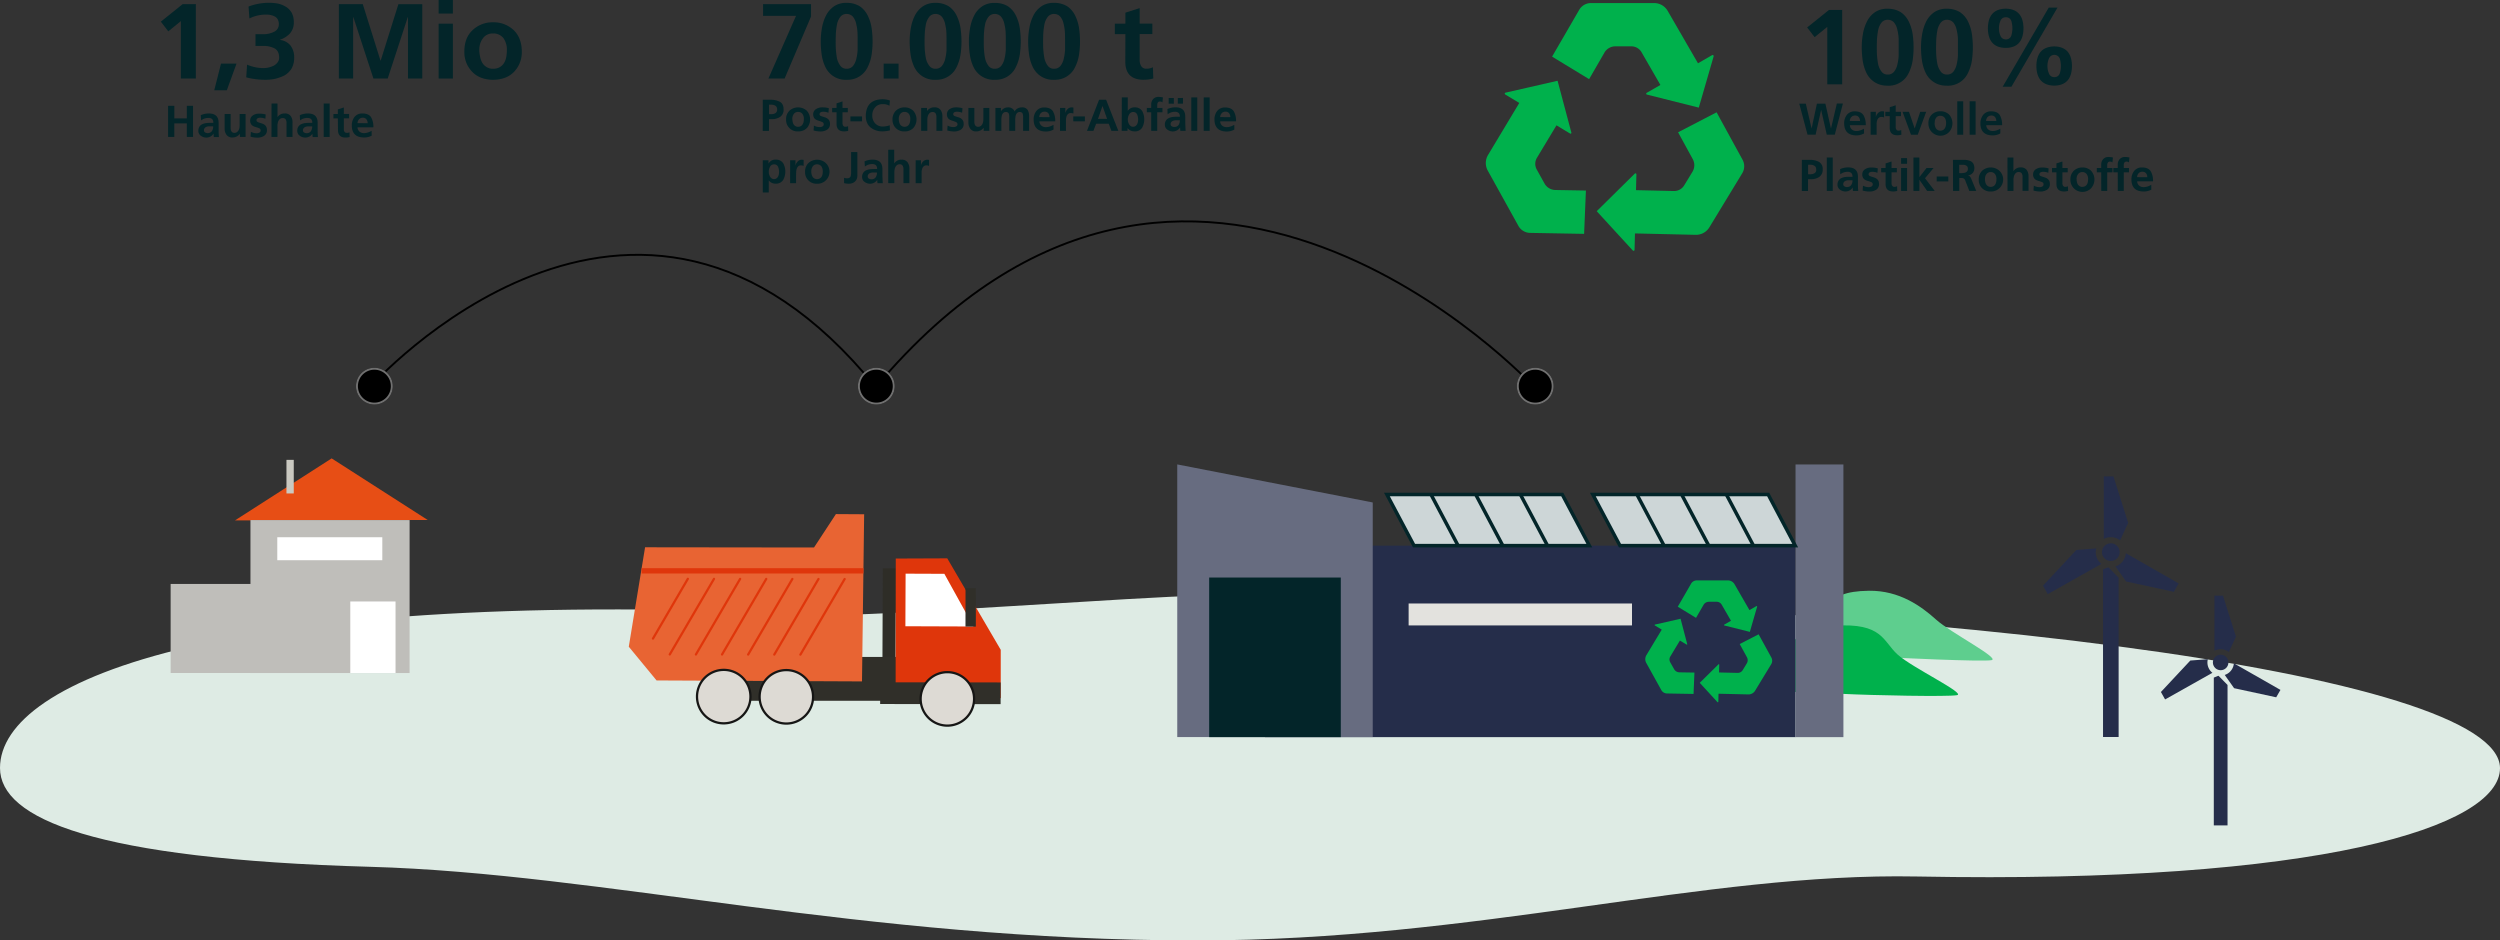 <svg xmlns="http://www.w3.org/2000/svg" xmlns:xlink="http://www.w3.org/1999/xlink" viewBox="0 0 1290 485.27"><rect x="0" y="0" width="1290" height="485.27" fill="#333333" stroke="none"/><defs><clipPath id="a" transform="translate(-23.67 -42.73)"><rect x="348.12" y="308" width="191.96" height="111.05" style="fill:none"></rect></clipPath><clipPath id="b" transform="translate(-23.67 -42.73)"><rect x="631.13" y="199.73" width="420.71" height="223.35" style="fill:none"></rect></clipPath><clipPath id="c" transform="translate(-23.67 -42.73)"><rect x="1077.85" y="288.5" width="70.02" height="134.57" style="fill:none"></rect></clipPath><clipPath id="d" transform="translate(-23.67 -42.73)"><rect x="1138.7" y="350.08" width="61.68" height="118.55" style="fill:none"></rect></clipPath><clipPath id="e" transform="translate(-23.67 -42.73)"><rect x="790.35" y="44.28" width="133.33" height="127.93" style="fill:none"></rect></clipPath></defs><title>Infografik_POC_Abfall</title><path d="M1313.67,439.11c0,30-92,59.89-301,55.89-110.12-2.11-226.9,33-371.5,33-172.88,0-306.57-34.62-426.5-38-142-4-191-24.76-191-51,0-46.1,118-94,426-79,22.05,1.07,168.86-9.78,191.5-9.78C1012.58,350.22,1313.67,390,1313.67,439.11Z" transform="translate(-23.67 -42.73)" style="fill:#deebe4"></path><path d="M194.8,279.26l-49.89,32,99.44-.22Z" transform="translate(-23.67 -42.73)" style="fill:#e74e15"></path><rect x="129.24" y="268.36" width="82.11" height="78.92" style="fill:#bfbeba"></rect><rect x="143.08" y="277.21" width="54.19" height="11.86" style="fill:#fff"></rect><rect x="180.75" y="310.36" width="23.35" height="36.91" style="fill:#fff"></rect><rect x="88.05" y="301.32" width="42.19" height="45.95" style="fill:#bfbeba"></rect><rect x="147.81" y="237.29" width="3.77" height="17.33" style="fill:#cac9c1"></rect><rect x="361.84" y="284.37" width="11.17" height="3.68" style="fill:#ed7947"></rect><path d="M408.79,333.67l8.49-5,2.55,3-8.49,5Z" transform="translate(-23.67 -42.73)" style="fill:#ed7947"></path><rect x="440.1" y="329.11" width="3.68" height="10.39" transform="translate(83.41 733.09) rotate(-89.93)" style="fill:#ed7947"></rect><rect x="395.36" y="328.78" width="3.68" height="11.17" transform="translate(38.59 688.35) rotate(-89.92)" style="fill:#ed7947"></rect><rect x="445.44" y="324.19" width="3.68" height="11.17" transform="translate(93.18 733.85) rotate(-89.92)" style="fill:#ed7947"></rect><rect x="363.59" y="328.79" width="3.68" height="10.39" transform="translate(7.32 656.27) rotate(-89.93)" style="fill:#ed7947"></rect><rect x="395.93" y="289.68" width="11.17" height="3.68" style="fill:#ed7947"></rect><path d="M369.68,331.23l9.66,4.66,2.22-3.19L371.9,328Z" transform="translate(-23.67 -42.73)" style="fill:#ed7947"></path><rect x="383.14" y="330.88" width="3.68" height="5.58" transform="translate(27.19 675.54) rotate(-89.93)" style="fill:#ed7947"></rect><path d="M436,330.71l-11.11.9-.43-3.67,11.11-.9Z" transform="translate(-23.67 -42.73)" style="fill:#ed7947"></path><rect x="453.51" y="361.62" width="57.92" height="6.73" transform="translate(91.94 803.31) rotate(-89.78)" style="fill:#2e2d27"></rect><rect x="448.12" y="343.74" width="22.62" height="101.72" transform="matrix(0, -1, 1, 0, 39.33, 809.72)" style="fill:#302f29"></rect><path d="M455,308,443.7,325.24l-87.17-.11-8.41,51.3,14.34,17.41,106,.5,1.11-86.25Z" transform="translate(-23.67 -42.73)" style="fill:#e86433"></path><path d="M485.89,330.94l-.08,72.31,54.24-.28,0-24.94-27.6-47.2Z" transform="translate(-23.67 -42.73)" style="fill:#df360b"></path><g style="clip-path:url(#a)"><path d="M443.21,402.35a13.79,13.79,0,1,1-13.73-13.85h0a13.79,13.79,0,0,1,13.73,13.84h0" transform="translate(-23.67 -42.73)" style="fill:#dddad4"></path><path d="M443.21,402.35a13.79,13.79,0,1,1-13.73-13.85h0a13.79,13.79,0,0,1,13.73,13.84Z" transform="translate(-23.67 -42.73)" style="fill:none;stroke:#161615;stroke-miterlimit:10;stroke-width:1.174px"></path><path d="M410.91,402.22a13.79,13.79,0,1,1-13.73-13.83,13.78,13.78,0,0,1,13.73,13.83h0" transform="translate(-23.67 -42.73)" style="fill:#dddad4"></path><path d="M410.91,402.22a13.79,13.79,0,1,1-13.73-13.83,13.78,13.78,0,0,1,13.73,13.83Z" transform="translate(-23.67 -42.73)" style="fill:none;stroke:#161615;stroke-miterlimit:10;stroke-width:1.174px"></path><path d="M526,366l-35.15-.13.11-27.13,20,.08Z" transform="translate(-23.67 -42.73)" style="fill:#fff"></path><rect x="503.35" y="369.38" width="11.21" height="62.16" transform="translate(84.16 866.17) rotate(-89.93)" style="fill:#302f29"></rect><path d="M526.3,403.4a13.79,13.79,0,1,1-13.73-13.83h0A13.78,13.78,0,0,1,526.3,403.4" transform="translate(-23.67 -42.73)" style="fill:#dddad4"></path><path d="M526.3,403.4a13.79,13.79,0,1,1-13.73-13.83h0A13.78,13.78,0,0,1,526.3,403.4Z" transform="translate(-23.67 -42.73)" style="fill:none;stroke:#161615;stroke-miterlimit:10;stroke-width:1.174px"></path><rect x="331.09" y="293.18" width="114.42" height="2.75" style="fill:#df360b"></rect><line x1="435.83" y1="298.78" x2="413.01" y2="337.78" style="fill:none;stroke:#df360b;stroke-linecap:round;stroke-miterlimit:10;stroke-width:1.174px"></line><line x1="422.34" y1="298.76" x2="399.53" y2="337.76" style="fill:none;stroke:#df360b;stroke-linecap:round;stroke-miterlimit:10;stroke-width:1.174px"></line><line x1="408.86" y1="298.74" x2="386.05" y2="337.74" style="fill:none;stroke:#df360b;stroke-linecap:round;stroke-miterlimit:10;stroke-width:1.174px"></line><line x1="395.38" y1="298.72" x2="372.57" y2="337.72" style="fill:none;stroke:#df360b;stroke-linecap:round;stroke-miterlimit:10;stroke-width:1.174px"></line><line x1="381.9" y1="298.71" x2="359.09" y2="337.71" style="fill:none;stroke:#df360b;stroke-linecap:round;stroke-miterlimit:10;stroke-width:1.174px"></line><line x1="368.42" y1="298.69" x2="345.6" y2="337.69" style="fill:none;stroke:#df360b;stroke-linecap:round;stroke-miterlimit:10;stroke-width:1.174px"></line><line x1="354.93" y1="298.67" x2="336.94" y2="329.5" style="fill:none;stroke:#df360b;stroke-linecap:round;stroke-miterlimit:10;stroke-width:1.174px"></line><rect x="514.63" y="353.48" width="19.83" height="5.34" transform="translate(144.08 837.53) rotate(-89.93)" style="fill:#302f29"></rect></g><g style="clip-path:url(#b)"><path d="M937.3,380.68S944,377,956.45,368s6.66-20.15,31.6-20.44c15.75-.19,27,8,34.62,14.87s33.37,20.07,28.59,20.95-48.65-1.16-64.72-2-49.24-.68-49.24-.68" transform="translate(-23.67 -42.73)" style="fill:#5ece8e"></path><path d="M919.53,398.79s6.7-3.67,19.15-12.74,6.7-18.81,31.6-20.44,24.9,8,32.56,14.88,35.43,20.07,30.64,20.95-43.07.12-59.15-.68-54.8-2-54.8-2" transform="translate(-23.67 -42.73)" style="fill:#00b14c"></path><rect x="652.75" y="281.55" width="273.75" height="98.8" style="fill:#252d4a"></rect><path d="M631.13,282.37v140.7H732V302Z" transform="translate(-23.67 -42.73)" style="fill:#676c80"></path><rect x="926.5" y="239.65" width="24.7" height="140.7" style="fill:#676c80"></rect><rect x="726.85" y="311.4" width="115.26" height="11.32" style="fill:#e3e2de"></rect><rect x="623.93" y="298.02" width="67.92" height="82.33" style="fill:#032529"></rect><path d="M843.78,324.28H753.31l-14-26.39H829.8Z" transform="translate(-23.67 -42.73)" style="fill:#cdd6d7"></path><path d="M843.78,324.28H753.31l-14-26.39H829.8Z" transform="translate(-23.67 -42.73)" style="fill:none;stroke:#032529;stroke-miterlimit:10;stroke-width:1.8px"></path><line x1="752.38" y1="281.55" x2="738.4" y2="255.16" style="fill:none;stroke:#032529;stroke-miterlimit:10;stroke-width:1.8px"></line><line x1="775.45" y1="281.55" x2="761.47" y2="255.16" style="fill:none;stroke:#032529;stroke-miterlimit:10;stroke-width:1.8px"></line><line x1="798.52" y1="281.55" x2="784.54" y2="255.16" style="fill:none;stroke:#032529;stroke-miterlimit:10;stroke-width:1.8px"></line><path d="M950,324.28H859.57l-14-26.39h90.47Z" transform="translate(-23.67 -42.73)" style="fill:#cdd6d7"></path><path d="M950,324.28H859.57l-14-26.39h90.47Z" transform="translate(-23.67 -42.73)" style="fill:none;stroke:#032529;stroke-miterlimit:10;stroke-width:1.8px"></path><line x1="858.64" y1="281.55" x2="844.66" y2="255.16" style="fill:none;stroke:#032529;stroke-miterlimit:10;stroke-width:1.8px"></line><line x1="881.71" y1="281.55" x2="867.73" y2="255.16" style="fill:none;stroke:#032529;stroke-miterlimit:10;stroke-width:1.8px"></line><line x1="904.78" y1="281.55" x2="890.8" y2="255.16" style="fill:none;stroke:#032529;stroke-miterlimit:10;stroke-width:1.8px"></line><path d="M898.82,361.55l3.87-6.7a3.22,3.22,0,0,1,2.79-1.61h4a3,3,0,0,1,2.58,1.49l4.8,8.31-3.48,2a.24.24,0,0,0-.09.33.28.28,0,0,0,.15.11l13.15,3.3,2.09-7.23,1.67-5.77a.25.25,0,0,0-.17-.31.21.21,0,0,0-.19,0l-3.6,2.07-7.69-13.33a4,4,0,0,0-3.44-2h-16a3.43,3.43,0,0,0-3,1.72l-6.85,11.86Z" transform="translate(-23.67 -42.73)" style="fill:#00b14c"></path><path d="M921.36,375.05l3.72,6.8a3.18,3.18,0,0,1-.07,3.21l-2.1,3.45a3,3,0,0,1-2.61,1.43l-9.6-.22.1-4a.24.24,0,0,0-.23-.25.29.29,0,0,0-.18.07l-9.65,9.53,5.09,5.54,4.06,4.42a.26.26,0,0,0,.36,0,.25.25,0,0,0,.08-.18l.1-4.16,15.39.36a4,4,0,0,0,3.47-1.9l8.33-13.7a3.43,3.43,0,0,0,.08-3.42l-6.58-12Z" transform="translate(-23.67 -42.73)" style="fill:#00b14c"></path><path d="M898,389.78l-7.75-.13A3.19,3.19,0,0,1,887.5,388l-2-3.53a3,3,0,0,1,.05-3l4.95-8.22,3.44,2.08a.24.24,0,0,0,.33-.09.22.22,0,0,0,0-.18L890.84,362l-7.33,1.68L877.65,365a.26.26,0,0,0-.19.31.26.26,0,0,0,.12.15l3.56,2.15-7.93,13.19a4,4,0,0,0-.07,4l7.76,14a3.44,3.44,0,0,0,2.94,1.76l13.7.24Z" transform="translate(-23.67 -42.73)" style="fill:#00b14c"></path></g><g style="isolation:isolate"><g style="isolation:isolate"><path d="M417.42,44.87h24.75v6.38l-13.64,32h-8.36l14.25-32.34h-17Z" transform="translate(-23.67 -42.73)" style="fill:#032529"></path><path d="M460.49,83.92a11.64,11.64,0,0,1-7-2,11.86,11.86,0,0,1-4.07-4.9,22.41,22.41,0,0,1-1.81-6.43,49.86,49.86,0,0,1-.44-6.38,39.85,39.85,0,0,1,.66-7.26A22.82,22.82,0,0,1,450,50.54a12.8,12.8,0,0,1,4.13-4.62,11.13,11.13,0,0,1,6.38-1.71A12.62,12.62,0,0,1,467.36,46a12.47,12.47,0,0,1,4.07,4.78,22,22,0,0,1,2,6.44,49.6,49.6,0,0,1,.5,6.93,47,47,0,0,1-.5,6.76,21.74,21.74,0,0,1-2,6.38,11.4,11.4,0,0,1-10.89,6.6Zm0-5.72a4.08,4.08,0,0,0,3.41-1.54A9.22,9.22,0,0,0,465.55,73a24.62,24.62,0,0,0,.66-4.62V64.18c0-1.32,0-2.79-.06-4.4a23.61,23.61,0,0,0-.66-4.62,8.78,8.78,0,0,0-1.65-3.74,4.29,4.29,0,0,0-3.35-1.49,4,4,0,0,0-3.19,1.49,9.33,9.33,0,0,0-1.71,3.74,38.35,38.35,0,0,0-.6,4.62c-.07,1.61-.11,3.08-.11,4.4s0,2.6.11,4.18a38.88,38.88,0,0,0,.6,4.62,9.87,9.87,0,0,0,1.71,3.68A3.75,3.75,0,0,0,460.49,78.2Z" transform="translate(-23.67 -42.73)" style="fill:#032529"></path><path d="M479.63,75.56h7.7v7.7h-7.7Z" transform="translate(-23.67 -42.73)" style="fill:#032529"></path><path d="M506.36,83.92a11.64,11.64,0,0,1-7-2A11.86,11.86,0,0,1,495.3,77a22.41,22.41,0,0,1-1.81-6.43,49.86,49.86,0,0,1-.44-6.38,39.85,39.85,0,0,1,.66-7.26,22.82,22.82,0,0,1,2.14-6.38A12.8,12.8,0,0,1,500,45.92a11.15,11.15,0,0,1,6.38-1.71A12.62,12.62,0,0,1,513.23,46a12.47,12.47,0,0,1,4.07,4.78,22,22,0,0,1,2,6.44,49.6,49.6,0,0,1,.5,6.93,47,47,0,0,1-.5,6.76,21.74,21.74,0,0,1-2,6.38,11.4,11.4,0,0,1-10.89,6.6Zm0-5.72a4.08,4.08,0,0,0,3.41-1.54A9.22,9.22,0,0,0,511.42,73a24.62,24.62,0,0,0,.66-4.62V64.18c0-1.32,0-2.79-.06-4.4a23.61,23.61,0,0,0-.66-4.62,8.78,8.78,0,0,0-1.65-3.74,4.29,4.29,0,0,0-3.35-1.49,4,4,0,0,0-3.19,1.49,9.33,9.33,0,0,0-1.71,3.74,38.35,38.35,0,0,0-.6,4.62c-.07,1.61-.11,3.08-.11,4.4s0,2.6.11,4.18a38.88,38.88,0,0,0,.6,4.62,9.87,9.87,0,0,0,1.71,3.68A3.75,3.75,0,0,0,506.36,78.2Z" transform="translate(-23.67 -42.73)" style="fill:#032529"></path><path d="M536.94,83.92a11.64,11.64,0,0,1-7-2,11.86,11.86,0,0,1-4.07-4.9,22.41,22.41,0,0,1-1.81-6.43,48.1,48.1,0,0,1-.44-6.38,39.85,39.85,0,0,1,.66-7.26,22.82,22.82,0,0,1,2.14-6.38,12.8,12.8,0,0,1,4.13-4.62,11.13,11.13,0,0,1,6.38-1.71A12.62,12.62,0,0,1,543.81,46a12.47,12.47,0,0,1,4.07,4.78,22,22,0,0,1,2,6.44,49.6,49.6,0,0,1,.5,6.93,47,47,0,0,1-.5,6.76,21.74,21.74,0,0,1-2,6.38,11.4,11.4,0,0,1-10.89,6.6Zm0-5.72a4.09,4.09,0,0,0,3.41-1.54A9.22,9.22,0,0,0,542,73a25.47,25.47,0,0,0,.66-4.62V64.18c0-1.32,0-2.79-.06-4.4a23.61,23.61,0,0,0-.66-4.62,8.78,8.78,0,0,0-1.65-3.74,4.29,4.29,0,0,0-3.35-1.49,4,4,0,0,0-3.19,1.49A9.33,9.33,0,0,0,532,55.16a38.35,38.35,0,0,0-.6,4.62c-.08,1.61-.11,3.08-.11,4.4s0,2.6.11,4.18A38.88,38.88,0,0,0,532,73a9.87,9.87,0,0,0,1.71,3.68A3.75,3.75,0,0,0,536.94,78.2Z" transform="translate(-23.67 -42.73)" style="fill:#032529"></path><path d="M567.52,83.92a11.64,11.64,0,0,1-7-2,11.86,11.86,0,0,1-4.07-4.9,22.41,22.41,0,0,1-1.81-6.43,48.1,48.1,0,0,1-.44-6.38,39.85,39.85,0,0,1,.66-7.26A22.82,22.82,0,0,1,557,50.54a12.8,12.8,0,0,1,4.13-4.62,11.13,11.13,0,0,1,6.38-1.71A12.62,12.62,0,0,1,574.39,46a12.47,12.47,0,0,1,4.07,4.78,22,22,0,0,1,2,6.44,49.6,49.6,0,0,1,.5,6.93,47,47,0,0,1-.5,6.76,21.74,21.74,0,0,1-2,6.38,11.4,11.4,0,0,1-10.89,6.6Zm0-5.72a4.09,4.09,0,0,0,3.41-1.54A9.22,9.22,0,0,0,572.58,73a25.47,25.47,0,0,0,.66-4.62V64.18c0-1.32,0-2.79-.06-4.4a23.61,23.61,0,0,0-.66-4.62,8.78,8.78,0,0,0-1.65-3.74,4.29,4.29,0,0,0-3.35-1.49,4,4,0,0,0-3.19,1.49,9.33,9.33,0,0,0-1.71,3.74,38.35,38.35,0,0,0-.6,4.62c-.08,1.61-.11,3.08-.11,4.4s0,2.6.11,4.18a38.88,38.88,0,0,0,.6,4.62,9.87,9.87,0,0,0,1.71,3.68A3.75,3.75,0,0,0,567.52,78.2Z" transform="translate(-23.67 -42.73)" style="fill:#032529"></path><path d="M604.37,60.33h-5.45V54.94h5.45V49.27l7.37-2.36v8h6.54v5.39h-6.54v13.2a5.89,5.89,0,0,0,.71,3.19,2.87,2.87,0,0,0,2.75,1.48,6.45,6.45,0,0,0,3.36-.77l.22,5.83a19.23,19.23,0,0,1-5.45.66q-8.91-.23-9-9.18Z" transform="translate(-23.67 -42.73)" style="fill:#032529"></path></g></g><g style="isolation:isolate"><g style="isolation:isolate"><path d="M417.26,94.21h4.07a10,10,0,0,1,4.67,1c1.32.69,2,2,2,3.89a4.4,4.4,0,0,1-1.77,3.93,7.52,7.52,0,0,1-4.41,1.18h-1.36v6.09h-3.22Zm3.22,7.43h1.13a4.11,4.11,0,0,0,2.16-.51,2.08,2.08,0,0,0,.9-1.89,2.8,2.8,0,0,0-.23-1.19,2,2,0,0,0-.67-.76,3.94,3.94,0,0,0-2.16-.55h-1.13Z" transform="translate(-23.67 -42.73)" style="fill:#032529"></path><path d="M429.29,104.42a6.05,6.05,0,0,1,1.79-4.62,6.71,6.71,0,0,1,8.84,0,6.76,6.76,0,0,1,.16,8.94,6.08,6.08,0,0,1-4.6,1.8,5.88,5.88,0,0,1-6.19-6.12Zm3.22-.37a4,4,0,0,0,.05.69c0,.26.06.51.11.74a4.65,4.65,0,0,0,.46,1.33,2.59,2.59,0,0,0,.92.94,2.35,2.35,0,0,0,1.43.4,2.86,2.86,0,0,0,1.49-.37,2.62,2.62,0,0,0,.92-1,3.81,3.81,0,0,0,.46-1.33,8.78,8.78,0,0,0,.12-1.45,4.2,4.2,0,0,0-.72-2.46,2.69,2.69,0,0,0-2.27-1.06,2.59,2.59,0,0,0-2.21,1.08A4,4,0,0,0,432.51,104.05Z" transform="translate(-23.67 -42.73)" style="fill:#032529"></path><path d="M451.14,100.9a8.92,8.92,0,0,0-1.29-.39,7.79,7.79,0,0,0-1.47-.12,2.84,2.84,0,0,0-1.2.26,1.13,1.13,0,0,0-.62,1.06c0,.44.3.75.85.94.26.11.56.2.88.3s.64.2,1,.32a7,7,0,0,1,1,.41,4.35,4.35,0,0,1,.82.65,2.8,2.8,0,0,1,.62.94,4.09,4.09,0,0,1,.21,1.4,3.33,3.33,0,0,1-1.52,3,6.48,6.48,0,0,1-3.45.9,13.82,13.82,0,0,1-3.49-.51l.18-2.53a6.34,6.34,0,0,0,3,.78A2.94,2.94,0,0,0,448,108a1.14,1.14,0,0,0,.71-1.13,1.26,1.26,0,0,0-.21-.75,1.52,1.52,0,0,0-.62-.44A14.22,14.22,0,0,0,446,105a9.66,9.66,0,0,1-1-.39,3.27,3.27,0,0,1-.88-.6,2.25,2.25,0,0,1-.59-.92,3,3,0,0,1-.26-1.31A3.11,3.11,0,0,1,444.79,99a5.74,5.74,0,0,1,3.2-.87,12.81,12.81,0,0,1,1.88.12,14.18,14.18,0,0,1,1.48.32Z" transform="translate(-23.67 -42.73)" style="fill:#032529"></path><path d="M455.33,100.67h-2.28V98.42h2.28V96.05l3.08-1v3.36h2.73v2.25h-2.73v5.52a2.34,2.34,0,0,0,.3,1.33,1.21,1.21,0,0,0,1.15.63,2.61,2.61,0,0,0,1.4-.33l.09,2.44a8.15,8.15,0,0,1-2.28.28q-3.72-.09-3.74-3.84Z" transform="translate(-23.67 -42.73)" style="fill:#032529"></path><path d="M462.48,105.34v-2.53h6v2.53Z" transform="translate(-23.67 -42.73)" style="fill:#032529"></path><path d="M482.88,110a15.1,15.1,0,0,1-3.66.51,9.48,9.48,0,0,1-6.32-2q-2.46-2-2.49-6,.16-8.49,8.81-8.58a11,11,0,0,1,3.64.67l-.23,2.71a7.23,7.23,0,0,0-1.75-.71,11,11,0,0,0-1.73-.14,5,5,0,0,0-3.91,1.66,6,6,0,0,0-1.47,4.16,5.73,5.73,0,0,0,1.45,4.07,5.1,5.1,0,0,0,4,1.66,9.52,9.52,0,0,0,2-.21,6.48,6.48,0,0,0,1.54-.46Z" transform="translate(-23.67 -42.73)" style="fill:#032529"></path><path d="M484.21,104.42A6.1,6.1,0,0,1,486,99.8a6.22,6.22,0,0,1,4.39-1.66,6.3,6.3,0,0,1,4.44,1.66,6.76,6.76,0,0,1,.16,8.94,6.06,6.06,0,0,1-4.6,1.8,5.89,5.89,0,0,1-6.19-6.12Zm3.22-.37a5.34,5.34,0,0,0,.05.69c0,.26.07.51.11.74a5,5,0,0,0,.46,1.33,2.59,2.59,0,0,0,.92.94,2.37,2.37,0,0,0,1.43.4,2.81,2.81,0,0,0,1.49-.37,2.54,2.54,0,0,0,.92-1,3.62,3.62,0,0,0,.46-1.33,8.78,8.78,0,0,0,.12-1.45,4.27,4.27,0,0,0-.71-2.46,2.72,2.72,0,0,0-2.28-1.06,2.59,2.59,0,0,0-2.21,1.08A4.07,4.07,0,0,0,487.43,104.05Z" transform="translate(-23.67 -42.73)" style="fill:#032529"></path><path d="M499,98.42H502V100h0a4.61,4.61,0,0,1,3.89-1.89A3.71,3.71,0,0,1,509,99.45a5.5,5.5,0,0,1,.94,3.34v7.47h-3.08v-6.32c0-.39,0-.78,0-1.18a3.05,3.05,0,0,0-.23-1.08,1.69,1.69,0,0,0-.58-.85,2,2,0,0,0-1.17-.3,2.1,2.1,0,0,0-1.33.39,3,3,0,0,0-.83,1,4.63,4.63,0,0,0-.42,1.27,6.71,6.71,0,0,0-.13,1.29v5.79H499Z" transform="translate(-23.67 -42.73)" style="fill:#032529"></path><path d="M520.12,100.9a9.31,9.31,0,0,0-1.29-.39,7.94,7.94,0,0,0-1.47-.12,2.84,2.84,0,0,0-1.2.26,1.11,1.11,0,0,0-.62,1.06c0,.44.3.75.85.94.26.11.55.2.87.3s.65.2,1,.32a6.89,6.89,0,0,1,1,.41,4.41,4.41,0,0,1,.83.65,2.8,2.8,0,0,1,.62.94,4.09,4.09,0,0,1,.21,1.4,3.33,3.33,0,0,1-1.52,3,6.48,6.48,0,0,1-3.45.9,13.9,13.9,0,0,1-3.5-.51l.19-2.53a6.27,6.27,0,0,0,3,.78A2.9,2.9,0,0,0,517,108a1.16,1.16,0,0,0,.72-1.13,1.26,1.26,0,0,0-.21-.75,1.52,1.52,0,0,0-.62-.44A14.75,14.75,0,0,0,515,105c-.32-.11-.64-.24-1-.39a3.22,3.22,0,0,1-.87-.6,2.37,2.37,0,0,1-.6-.92,3,3,0,0,1-.25-1.31A3.09,3.09,0,0,1,513.77,99a5.71,5.71,0,0,1,3.19-.87,13.06,13.06,0,0,1,1.89.12,14.55,14.55,0,0,1,1.47.32Z" transform="translate(-23.67 -42.73)" style="fill:#032529"></path><path d="M534.17,110.26h-2.92v-1.61h0a4.8,4.8,0,0,1-3.89,1.89,3.53,3.53,0,0,1-3-1.34,5.28,5.28,0,0,1-1-3.31V98.42h3.08v6.32a3.27,3.27,0,0,0,0,.53c0,.18,0,.38,0,.58a5,5,0,0,0,.21,1.12,2,2,0,0,0,.6.83,1.69,1.69,0,0,0,1.12.35,2.22,2.22,0,0,0,1.41-.44,2.49,2.49,0,0,0,.8-1,3.78,3.78,0,0,0,.41-1.27,9.25,9.25,0,0,0,.1-1.24V98.42h3.08Z" transform="translate(-23.67 -42.73)" style="fill:#032529"></path><path d="M537.3,98.42h2.87v1.65h.05a4.4,4.4,0,0,1,1.7-1.52,4.6,4.6,0,0,1,1.82-.41,3.53,3.53,0,0,1,3.49,2.09,3.52,3.52,0,0,1,1.61-1.58,4.51,4.51,0,0,1,2.09-.51,3.32,3.32,0,0,1,3,1.31,6.1,6.1,0,0,1,.76,3.34v7.47H551.6V103.2a5.71,5.71,0,0,0-.21-1.75,1.38,1.38,0,0,0-.5-.66,1.86,1.86,0,0,0-1.06-.26,1.75,1.75,0,0,0-1.2.39,2.35,2.35,0,0,0-.71,1,5.16,5.16,0,0,0-.3,1.26,10.56,10.56,0,0,0-.09,1.31v5.75h-3.08V103.2a6.41,6.41,0,0,0-.21-1.75,1.44,1.44,0,0,0-.5-.66,1.86,1.86,0,0,0-1.06-.26,1.73,1.73,0,0,0-1.2.39,2.27,2.27,0,0,0-.71,1,5.16,5.16,0,0,0-.3,1.26,10.56,10.56,0,0,0-.09,1.31v5.75H537.3Z" transform="translate(-23.67 -42.73)" style="fill:#032529"></path><path d="M567.29,109.59a8,8,0,0,1-4.07,1q-6.12-.09-6.19-6.14a7,7,0,0,1,1.38-4.44,5,5,0,0,1,4.12-1.82c2.16,0,3.65.68,4.48,2a9.85,9.85,0,0,1,1.15,5.15H560a3,3,0,0,0,1,2.19,3.39,3.39,0,0,0,2.34.8,6.13,6.13,0,0,0,2.12-.36,10.35,10.35,0,0,0,1.82-.83Zm-2.07-6.41a3.49,3.49,0,0,0-.62-2,2.29,2.29,0,0,0-1.89-.83,2.58,2.58,0,0,0-2,.79,3.28,3.28,0,0,0-.79,2Z" transform="translate(-23.67 -42.73)" style="fill:#032529"></path><path d="M570.65,98.42h2.73v2.69h0a3.8,3.8,0,0,1,1-1.91,2.89,2.89,0,0,1,2.23-1.06,5.07,5.07,0,0,1,.94.09v3.11a3,3,0,0,0-1.38-.26,1.91,1.91,0,0,0-1.42.51,2.94,2.94,0,0,0-.76,1.26,6.7,6.7,0,0,0-.28,1.57c0,.54,0,1,0,1.49v4.35h-3.08Z" transform="translate(-23.67 -42.73)" style="fill:#032529"></path><path d="M577.48,105.34v-2.53h6v2.53Z" transform="translate(-23.67 -42.73)" style="fill:#032529"></path><path d="M590.79,94.21h3.64l6.3,16.05h-3.57l-1.38-3.68h-6.5l-1.41,3.68h-3.33Zm1.77,3.22h0l-2.32,6.62h4.69Z" transform="translate(-23.67 -42.73)" style="fill:#032529"></path><path d="M602.52,93h3.08v6.92h0a4.06,4.06,0,0,1,3.54-1.79,4.37,4.37,0,0,1,3.87,1.84,9.05,9.05,0,0,1,0,8.65,4.33,4.33,0,0,1-3.87,1.91,5.14,5.14,0,0,1-2-.39,4.14,4.14,0,0,1-1.68-1.34h0v1.45h-3Zm3.11,11.29a5,5,0,0,0,.62,2.53,2.82,2.82,0,0,0,.83.92,1.94,1.94,0,0,0,1.26.4,2,2,0,0,0,1.29-.4,2.39,2.39,0,0,0,.78-.92,5,5,0,0,0,.44-1.26,9.6,9.6,0,0,0,.09-1.27,6.42,6.42,0,0,0-.51-2.5,2.14,2.14,0,0,0-2-1.27,2.3,2.3,0,0,0-2.12,1.27A5.11,5.11,0,0,0,605.63,104.3Z" transform="translate(-23.67 -42.73)" style="fill:#032529"></path><path d="M617.7,100.67h-2.27V98.42h2.27V96.76a4.22,4.22,0,0,1,1-2.92,3.58,3.58,0,0,1,2.78-1.11,11.43,11.43,0,0,1,2.26.26l-.25,2.55a2.45,2.45,0,0,0-.51-.3,2.6,2.6,0,0,0-.83-.11,1.16,1.16,0,0,0-1.06.55,2.6,2.6,0,0,0-.29,1.26v1.48h2.69v2.25h-2.69v9.59H617.7Z" transform="translate(-23.67 -42.73)" style="fill:#032529"></path><path d="M626.05,99a10.32,10.32,0,0,1,4.12-.9c3.45,0,5.15,1.62,5.1,5v1.52c0,1.15,0,2.14.05,3s.08,1.75.14,2.64h-2.71a13.12,13.12,0,0,1-.14-1.77h-.05A3.81,3.81,0,0,1,631,110a4.37,4.37,0,0,1-2.12.56,4.76,4.76,0,0,1-2.82-.92,3,3,0,0,1-1.32-2.6,3.59,3.59,0,0,1,.6-2.16,3.3,3.3,0,0,1,1.43-1.22,6.47,6.47,0,0,1,2-.58c.71-.07,1.38-.11,2-.11h1.7a2.62,2.62,0,0,0-.64-2,3.08,3.08,0,0,0-2-.56,6,6,0,0,0-3.66,1.29Zm.65-2.79V93.31h2.66v2.94Zm1,10.58a1.19,1.19,0,0,0,.57,1.09,2.44,2.44,0,0,0,1.38.36,2.55,2.55,0,0,0,2.17-1,4.36,4.36,0,0,0,.64-2.44h-1.86a3.52,3.52,0,0,0-.56,0,4.6,4.6,0,0,0-1.12.28,1.87,1.87,0,0,0-.85.62A1.58,1.58,0,0,0,627.71,106.83Zm6.39-13.52v2.94h-2.67V93.31Z" transform="translate(-23.67 -42.73)" style="fill:#032529"></path><path d="M638.38,93h3.08v17.25h-3.08Z" transform="translate(-23.67 -42.73)" style="fill:#032529"></path><path d="M644.77,93h3.09v17.25h-3.09Z" transform="translate(-23.67 -42.73)" style="fill:#032529"></path><path d="M660.6,109.59a8,8,0,0,1-4.07,1q-6.12-.09-6.19-6.14a7,7,0,0,1,1.38-4.44,5,5,0,0,1,4.12-1.82c2.16,0,3.65.68,4.48,2a9.85,9.85,0,0,1,1.15,5.15h-8.19a3.05,3.05,0,0,0,1,2.19,3.39,3.39,0,0,0,2.34.8,6.13,6.13,0,0,0,2.12-.36,10.35,10.35,0,0,0,1.82-.83Zm-2.07-6.41a3.49,3.49,0,0,0-.62-2,2.29,2.29,0,0,0-1.89-.83,2.58,2.58,0,0,0-1.95.79,3.28,3.28,0,0,0-.79,2Z" transform="translate(-23.67 -42.73)" style="fill:#032529"></path></g><g style="isolation:isolate"><path d="M417.26,125.42h2.94v1.68h.05a3.91,3.91,0,0,1,3.68-2,4.35,4.35,0,0,1,3.86,1.84,9,9,0,0,1,0,8.65,4.37,4.37,0,0,1-3.93,1.91,4.31,4.31,0,0,1-3.47-1.64h-.05v6.19h-3.08Zm5.87,2.11A2.29,2.29,0,0,0,421,128.8a5.11,5.11,0,0,0-.64,2.5,5,5,0,0,0,.62,2.53,2.91,2.91,0,0,0,.82.92,2,2,0,0,0,1.27.4,2.07,2.07,0,0,0,1.29-.4,2.39,2.39,0,0,0,.78-.92,5.37,5.37,0,0,0,.44-1.26,9.6,9.6,0,0,0,.09-1.27,6.42,6.42,0,0,0-.51-2.5,2.14,2.14,0,0,0-2-1.27Z" transform="translate(-23.67 -42.73)" style="fill:#032529"></path><path d="M431.38,125.42h2.74v2.69h.05a3.72,3.72,0,0,1,1-1.91,2.88,2.88,0,0,1,2.23-1.06,5.15,5.15,0,0,1,.94.09v3.11a3,3,0,0,0-1.38-.26,1.94,1.94,0,0,0-1.43.51,3,3,0,0,0-.75,1.26,6.22,6.22,0,0,0-.28,1.57c0,.54-.05,1-.05,1.49v4.35h-3.08Z" transform="translate(-23.67 -42.73)" style="fill:#032529"></path><path d="M439.09,131.42a6.05,6.05,0,0,1,1.79-4.62,6.7,6.7,0,0,1,8.83,0,6.2,6.2,0,0,1-4.44,10.74,5.88,5.88,0,0,1-6.18-6.12Zm3.22-.37a5.32,5.32,0,0,0,0,.69c0,.26.07.51.12.74a4.36,4.36,0,0,0,.46,1.33,2.52,2.52,0,0,0,.92.94,2.34,2.34,0,0,0,1.42.4,2.87,2.87,0,0,0,1.5-.37,2.62,2.62,0,0,0,.92-.95,3.81,3.81,0,0,0,.46-1.33,8.77,8.77,0,0,0,.11-1.45,4.19,4.19,0,0,0-.71-2.46,2.7,2.7,0,0,0-2.28-1.06,2.57,2.57,0,0,0-2.2,1.08A4,4,0,0,0,442.31,131.05Z" transform="translate(-23.67 -42.73)" style="fill:#032529"></path><path d="M459.21,134.46a3.9,3.9,0,0,0,1.54.27,2.22,2.22,0,0,0,1.25-.3,1.47,1.47,0,0,0,.59-.71,5.65,5.65,0,0,0,.26-1.82V121.21h3.22v12.23a4.77,4.77,0,0,1-.21,1.34,4.3,4.3,0,0,1-.74,1.33,3.72,3.72,0,0,1-1.35,1,5.37,5.37,0,0,1-2.1.42,10.47,10.47,0,0,1-2.46-.3Z" transform="translate(-23.67 -42.73)" style="fill:#032529"></path><path d="M469.77,126a10.32,10.32,0,0,1,4.12-.9c3.45,0,5.15,1.62,5.1,5v1.52c0,1.15,0,2.14.05,3s.07,1.75.14,2.64h-2.72a15,15,0,0,1-.14-1.77h0a3.81,3.81,0,0,1-1.54,1.49,4.37,4.37,0,0,1-2.12.56,4.79,4.79,0,0,1-2.83-.92,3,3,0,0,1-1.31-2.6,3.59,3.59,0,0,1,.6-2.16,3.27,3.27,0,0,1,1.42-1.22,6.62,6.62,0,0,1,2-.58c.71-.07,1.38-.11,2-.11h1.71a2.58,2.58,0,0,0-.65-2,3,3,0,0,0-2-.56,6,6,0,0,0-3.66,1.29Zm1.65,7.79a1.2,1.2,0,0,0,.58,1.09,2.4,2.4,0,0,0,1.38.36,2.52,2.52,0,0,0,2.16-1.05,4.29,4.29,0,0,0,.65-2.44h-1.87a3.48,3.48,0,0,0-.55,0,4.68,4.68,0,0,0-1.13.28,2,2,0,0,0-.85.62A1.62,1.62,0,0,0,471.42,133.83Z" transform="translate(-23.67 -42.73)" style="fill:#032529"></path><path d="M482,120h3.08v7h.05a4.28,4.28,0,0,1,3.72-1.89,3.69,3.69,0,0,1,3.08,1.31,5.51,5.51,0,0,1,1,3.34v7.47h-3.08v-6.32c0-.39,0-.78,0-1.18a2.85,2.85,0,0,0-.23-1.08,1.74,1.74,0,0,0-.57-.85,2.06,2.06,0,0,0-1.18-.3,2.12,2.12,0,0,0-1.33.39,3.09,3.09,0,0,0-.83,1,4.61,4.61,0,0,0-.41,1.27,6.77,6.77,0,0,0-.14,1.29v5.79H482Z" transform="translate(-23.67 -42.73)" style="fill:#032529"></path><path d="M496.15,125.42h2.74v2.69h0a3.75,3.75,0,0,1,1-1.91,2.88,2.88,0,0,1,2.23-1.06,5.15,5.15,0,0,1,.94.09v3.11a3,3,0,0,0-1.38-.26,1.92,1.92,0,0,0-1.43.51,3,3,0,0,0-.76,1.26,6.7,6.7,0,0,0-.27,1.57c0,.54,0,1,0,1.49v4.35h-3.08Z" transform="translate(-23.67 -42.73)" style="fill:#032529"></path></g></g><g style="isolation:isolate"><g style="isolation:isolate"><path d="M967.41,47.87h6.82V86.26h-7.69V56.62L960,61.9l-3.84-5Z" transform="translate(-23.67 -42.73)" style="fill:#032529"></path><path d="M997.66,86.92a11.63,11.63,0,0,1-7-2,11.79,11.79,0,0,1-4.07-4.9,22.43,22.43,0,0,1-1.82-6.43,49.86,49.86,0,0,1-.44-6.38,39.85,39.85,0,0,1,.66-7.26,23.16,23.16,0,0,1,2.15-6.38,12.8,12.8,0,0,1,4.13-4.62,11.12,11.12,0,0,1,6.37-1.71,12.65,12.65,0,0,1,6.88,1.82,12.47,12.47,0,0,1,4.07,4.78,22.63,22.63,0,0,1,2,6.44,49.57,49.57,0,0,1,.49,6.93,47,47,0,0,1-.49,6.76,22.06,22.06,0,0,1-2,6.38,11.4,11.4,0,0,1-10.89,6.6Zm0-5.72a4.07,4.07,0,0,0,3.41-1.54,9.22,9.22,0,0,0,1.65-3.68,23.82,23.82,0,0,0,.66-4.62V67.18c0-1.32,0-2.79,0-4.4a23.61,23.61,0,0,0-.66-4.62,8.78,8.78,0,0,0-1.65-3.74,4.32,4.32,0,0,0-3.36-1.49,4,4,0,0,0-3.19,1.49,9.46,9.46,0,0,0-1.7,3.74,40.47,40.47,0,0,0-.61,4.62c-.07,1.61-.11,3.08-.11,4.4s0,2.6.11,4.18a41.07,41.07,0,0,0,.61,4.62,10,10,0,0,0,1.7,3.68A3.77,3.77,0,0,0,997.66,81.2Z" transform="translate(-23.67 -42.73)" style="fill:#032529"></path><path d="M1028.24,86.92a11.63,11.63,0,0,1-7-2,11.79,11.79,0,0,1-4.07-4.9,22.43,22.43,0,0,1-1.82-6.43,49.86,49.86,0,0,1-.44-6.38,39.85,39.85,0,0,1,.66-7.26,23.16,23.16,0,0,1,2.15-6.38,12.8,12.8,0,0,1,4.13-4.62,11.12,11.12,0,0,1,6.37-1.71,12.65,12.65,0,0,1,6.88,1.82,12.47,12.47,0,0,1,4.07,4.78,22.63,22.63,0,0,1,2,6.44,49.57,49.57,0,0,1,.49,6.93,47,47,0,0,1-.49,6.76,22.06,22.06,0,0,1-2,6.38,11.4,11.4,0,0,1-10.89,6.6Zm0-5.72a4.07,4.07,0,0,0,3.41-1.54A9.22,9.22,0,0,0,1033.3,76a23.82,23.82,0,0,0,.66-4.62V67.18c0-1.32,0-2.79,0-4.4a23.61,23.61,0,0,0-.66-4.62,8.78,8.78,0,0,0-1.65-3.74,4.32,4.32,0,0,0-3.36-1.49,4,4,0,0,0-3.19,1.49,9.46,9.46,0,0,0-1.7,3.74,40.47,40.47,0,0,0-.61,4.62c-.07,1.61-.11,3.08-.11,4.4s0,2.6.11,4.18a41.07,41.07,0,0,0,.61,4.62,10,10,0,0,0,1.7,3.68A3.77,3.77,0,0,0,1028.24,81.2Z" transform="translate(-23.67 -42.73)" style="fill:#032529"></path><path d="M1058.66,67.45q-9.14-.11-9.24-10.12.11-10,9.24-10.12,9,.16,9.13,10.12Q1067.67,67.35,1058.66,67.45Zm0-4.4a2.8,2.8,0,0,0,2.86-2,12.89,12.89,0,0,0,.55-3.69,13.57,13.57,0,0,0-.55-3.79,2.81,2.81,0,0,0-2.86-1.93,2.84,2.84,0,0,0-2.81,1.93,9.15,9.15,0,0,0-.71,3.79,8.7,8.7,0,0,0,.71,3.69A2.83,2.83,0,0,0,1058.66,63.05Zm22.16-16.39h4.51l-23.76,40.81h-4.51Zm2.86,40.26q-9.12-.17-9.24-10.12.12-9.94,9.24-10.12,9,.16,9.13,10.12Q1092.71,86.76,1083.68,86.92Zm0-4.4a2.81,2.81,0,0,0,2.86-2,12.55,12.55,0,0,0,.55-3.69,13.21,13.21,0,0,0-.55-3.79,3,3,0,0,0-5.66,0,9.32,9.32,0,0,0-.72,3.79,8.86,8.86,0,0,0,.72,3.69A2.83,2.83,0,0,0,1083.68,82.52Z" transform="translate(-23.67 -42.73)" style="fill:#032529"></path></g></g><g style="isolation:isolate"><g style="isolation:isolate"><path d="M117.91,44.87h6.82V83.26H117V53.62l-6.49,5.28-3.85-5Z" transform="translate(-23.67 -42.73)" style="fill:#032529"></path><path d="M137.71,75.56h8l-5,13.75h-6.49Z" transform="translate(-23.67 -42.73)" style="fill:#032529"></path><path d="M159.66,77.87a12,12,0,0,0,2.69-.33,14.09,14.09,0,0,0,2.59-.93,5.61,5.61,0,0,0,2-1.76,3.79,3.79,0,0,0,.77-2.42q0-3.36-2.36-4.73a12.64,12.64,0,0,0-6.11-1.27h-3.74V60.38h3.52a12.37,12.37,0,0,0,6.22-1.32,4.17,4.17,0,0,0,2.31-3.74,5.48,5.48,0,0,0-.5-2.47,3.92,3.92,0,0,0-1.48-1.54A9.34,9.34,0,0,0,161,50.26a19,19,0,0,0-8.64,2l-.44-6.16a29.78,29.78,0,0,1,10.73-1.93,26.49,26.49,0,0,1,4,.33A12.63,12.63,0,0,1,170.77,46,8.54,8.54,0,0,1,174,49a9.72,9.72,0,0,1,1.27,5.06,8.53,8.53,0,0,1-2,5.94,12.8,12.8,0,0,1-5.11,3.24v.11a7.94,7.94,0,0,1,5.5,3,10,10,0,0,1,1.81,6.1,11.57,11.57,0,0,1-1.32,5.61,10.54,10.54,0,0,1-3.57,3.52,23.8,23.8,0,0,1-2.26,1,25.29,25.29,0,0,1-2.47.77,24.1,24.1,0,0,1-5.06.55,38.58,38.58,0,0,1-10.07-1.26l.44-6.55A21.83,21.83,0,0,0,159.66,77.87Z" transform="translate(-23.67 -42.73)" style="fill:#032529"></path><path d="M198.54,44.87h12.32L220,74h.11l9.13-29.1h12.32V83.26h-7.37V51.58h-.11L223.73,83.26h-7.37L206,51.58l-.11.11V83.26h-7.37Z" transform="translate(-23.67 -42.73)" style="fill:#032529"></path><path d="M250,42.73h7.37v7H250Zm0,12.21h7.37V83.26H250Z" transform="translate(-23.67 -42.73)" style="fill:#032529"></path><path d="M263.28,69.29q0-7.1,4.29-11.05a14.8,14.8,0,0,1,10.5-4,15,15,0,0,1,10.62,4q4.17,4,4.23,11.05a14.54,14.54,0,0,1-3.85,10.34q-3.85,4.19-11,4.29-7-.11-10.89-4.29A14.45,14.45,0,0,1,263.28,69.29Zm7.7-.88a11.43,11.43,0,0,0,.11,1.65c.07.63.16,1.21.27,1.76a10.93,10.93,0,0,0,1.1,3.19,6.2,6.2,0,0,0,2.2,2.26,5.8,5.8,0,0,0,3.41.93,6.71,6.71,0,0,0,3.58-.88,6.25,6.25,0,0,0,2.2-2.25,9.36,9.36,0,0,0,1.1-3.19,22.15,22.15,0,0,0,.27-3.47,10.15,10.15,0,0,0-1.7-5.88A6.44,6.44,0,0,0,278.07,60a6.12,6.12,0,0,0-5.28,2.58A9.6,9.6,0,0,0,271,68.41Z" transform="translate(-23.67 -42.73)" style="fill:#032529"></path></g></g><g style="isolation:isolate"><g style="isolation:isolate"><path d="M110.4,97.34h3.22v6.49h6.44V97.34h3.22V113.4h-3.22v-7h-6.44v7H110.4Z" transform="translate(-23.67 -42.73)" style="fill:#032529"></path><path d="M127.25,102.17a10.35,10.35,0,0,1,4.12-.89c3.45,0,5.15,1.62,5.11,5v1.52c0,1.15,0,2.14,0,3s.08,1.76.14,2.65H134a15,15,0,0,1-.14-1.77h-.05a3.81,3.81,0,0,1-1.54,1.49,4.32,4.32,0,0,1-2.11.55,4.7,4.7,0,0,1-2.83-.92,3,3,0,0,1-1.31-2.59,3.71,3.71,0,0,1,.59-2.17,3.44,3.44,0,0,1,1.43-1.22,6.52,6.52,0,0,1,2-.57,17.89,17.89,0,0,1,2-.12h1.7a2.59,2.59,0,0,0-.64-2,3.14,3.14,0,0,0-2-.55,6,6,0,0,0-3.65,1.29Zm1.66,7.8a1.16,1.16,0,0,0,.58,1.08,2.32,2.32,0,0,0,1.38.37,2.52,2.52,0,0,0,2.16-1.06,4.26,4.26,0,0,0,.64-2.44h-1.86a3.31,3.31,0,0,0-.55,0,4.56,4.56,0,0,0-1.13.28,1.85,1.85,0,0,0-.85.62A1.56,1.56,0,0,0,128.91,110Z" transform="translate(-23.67 -42.73)" style="fill:#032529"></path><path d="M150.39,113.4h-2.92v-1.61h0a4.82,4.82,0,0,1-3.89,1.88,3.53,3.53,0,0,1-3-1.33,5.28,5.28,0,0,1-1-3.31v-7.48h3.09v6.33a3.32,3.32,0,0,0,0,.53c0,.18,0,.37,0,.57a5.66,5.66,0,0,0,.21,1.13,2.12,2.12,0,0,0,.6.83,1.71,1.71,0,0,0,1.13.34,2.2,2.2,0,0,0,1.4-.43,2.64,2.64,0,0,0,.8-1,3.59,3.59,0,0,0,.42-1.27,9.28,9.28,0,0,0,.09-1.24v-5.8h3.08Z" transform="translate(-23.67 -42.73)" style="fill:#032529"></path><path d="M160.6,104a8.81,8.81,0,0,0-1.28-.39,8,8,0,0,0-1.48-.12,3,3,0,0,0-1.19.25,1.12,1.12,0,0,0-.62,1.06c0,.45.3.76.85,1,.26.1.55.2.87.29s.65.2,1,.33a5.22,5.22,0,0,1,1,.41,4.37,4.37,0,0,1,.83.64,3,3,0,0,1,.62,1,4.09,4.09,0,0,1,.21,1.4,3.34,3.34,0,0,1-1.52,3,6.47,6.47,0,0,1-3.45.89,13.45,13.45,0,0,1-3.5-.5l.19-2.53a6.27,6.27,0,0,0,3,.78,3,3,0,0,0,1.31-.32,1.17,1.17,0,0,0,.72-1.13,1.31,1.31,0,0,0-.21-.76,1.5,1.5,0,0,0-.62-.43,14.75,14.75,0,0,0-1.84-.6,9.82,9.82,0,0,1-1-.39,3.74,3.74,0,0,1-.87-.6,2.45,2.45,0,0,1-.6-.92,3,3,0,0,1-.25-1.31,3.06,3.06,0,0,1,1.45-2.81,5.68,5.68,0,0,1,3.19-.87,14.81,14.81,0,0,1,1.89.11c.52.09,1,.2,1.47.32Z" transform="translate(-23.67 -42.73)" style="fill:#032529"></path><path d="M163.78,96.15h3.08v7h0a4.3,4.3,0,0,1,3.72-1.88,3.67,3.67,0,0,1,3.08,1.31,5.5,5.5,0,0,1,.95,3.33v7.48h-3.09v-6.33c0-.38,0-.77,0-1.17a2.85,2.85,0,0,0-.23-1.08,1.69,1.69,0,0,0-.57-.85,2.06,2.06,0,0,0-1.18-.3,2.12,2.12,0,0,0-1.33.39,3.09,3.09,0,0,0-.83,1,4.33,4.33,0,0,0-.41,1.26,6.77,6.77,0,0,0-.14,1.29v5.8h-3.08Z" transform="translate(-23.67 -42.73)" style="fill:#032529"></path><path d="M178.36,102.17a10.31,10.31,0,0,1,4.12-.89c3.45,0,5.15,1.62,5.1,5v1.52c0,1.15,0,2.14,0,3s.08,1.76.14,2.65h-2.72a15,15,0,0,1-.14-1.77h0a3.81,3.81,0,0,1-1.54,1.49,4.35,4.35,0,0,1-2.12.55,4.74,4.74,0,0,1-2.83-.92,3,3,0,0,1-1.31-2.59,3.64,3.64,0,0,1,.6-2.17,3.38,3.38,0,0,1,1.43-1.22,6.46,6.46,0,0,1,2-.57,18,18,0,0,1,2-.12h1.71a2.59,2.59,0,0,0-.65-2,3.1,3.1,0,0,0-2-.55,6,6,0,0,0-3.66,1.29ZM180,110a1.17,1.17,0,0,0,.57,1.08,2.32,2.32,0,0,0,1.38.37,2.52,2.52,0,0,0,2.16-1.06,4.27,4.27,0,0,0,.65-2.44h-1.87a3.41,3.41,0,0,0-.55,0,4.68,4.68,0,0,0-1.13.28,1.9,1.9,0,0,0-.85.62A1.6,1.6,0,0,0,180,110Z" transform="translate(-23.67 -42.73)" style="fill:#032529"></path><path d="M190.69,96.15h3.08V113.4h-3.08Z" transform="translate(-23.67 -42.73)" style="fill:#032529"></path><path d="M198,103.81h-2.28v-2.26H198V99.18l3.08-1v3.35h2.73v2.26h-2.73v5.52a2.36,2.36,0,0,0,.3,1.33,1.19,1.19,0,0,0,1.15.62A2.62,2.62,0,0,0,204,111l.09,2.44a8.18,8.18,0,0,1-2.28.27q-3.72-.09-3.74-3.84Z" transform="translate(-23.67 -42.73)" style="fill:#032529"></path><path d="M215.46,112.73a8,8,0,0,1-4.07.94q-6.12-.09-6.19-6.14a7.08,7.08,0,0,1,1.38-4.44,5,5,0,0,1,4.12-1.81q3.24,0,4.48,2a9.83,9.83,0,0,1,1.15,5.15h-8.19a3.05,3.05,0,0,0,1,2.19,3.45,3.45,0,0,0,2.35.8,5.89,5.89,0,0,0,2.11-.37,8.83,8.83,0,0,0,1.82-.83Zm-2.07-6.42a3.45,3.45,0,0,0-.62-2,2.26,2.26,0,0,0-1.89-.83,2.61,2.61,0,0,0-1.95.78,3.37,3.37,0,0,0-.79,2Z" transform="translate(-23.67 -42.73)" style="fill:#032529"></path></g></g><g style="isolation:isolate"><g style="isolation:isolate"><path d="M952.08,96.21h3.38l3,12.83h0l2.74-12.83h4.37L968.43,109h.05l3-12.83h3.13l-4.19,16.05h-4.14l-2.9-12.83h0l-2.85,12.83h-4.17Z" transform="translate(-23.67 -42.73)" style="fill:#032529"></path><path d="M985.52,111.59a8,8,0,0,1-4.07,1q-6.12-.09-6.19-6.14a7,7,0,0,1,1.38-4.44,5,5,0,0,1,4.12-1.82c2.16,0,3.66.68,4.48,2a9.76,9.76,0,0,1,1.15,5.15h-8.18a3,3,0,0,0,1,2.19,3.42,3.42,0,0,0,2.35.8,6.11,6.11,0,0,0,2.11-.36,10,10,0,0,0,1.82-.83Zm-2.07-6.41a3.49,3.49,0,0,0-.62-2,2.29,2.29,0,0,0-1.89-.83,2.58,2.58,0,0,0-2,.79,3.27,3.27,0,0,0-.78,2Z" transform="translate(-23.67 -42.73)" style="fill:#032529"></path><path d="M988.88,100.42h2.74v2.69h0a3.8,3.8,0,0,1,1-1.91,2.89,2.89,0,0,1,2.23-1.06,5.17,5.17,0,0,1,1,.09v3.11a3,3,0,0,0-1.38-.26,1.92,1.92,0,0,0-1.43.51,2.94,2.94,0,0,0-.76,1.26,6.7,6.7,0,0,0-.27,1.57c0,.54,0,1,0,1.49v4.35h-3.08Z" transform="translate(-23.67 -42.73)" style="fill:#032529"></path><path d="M998.77,102.67h-2.28v-2.25h2.28V98.05l3.08-1v3.36h2.74v2.25h-2.74v5.52a2.34,2.34,0,0,0,.3,1.33,1.21,1.21,0,0,0,1.15.63,2.61,2.61,0,0,0,1.4-.33l.09,2.44a8.12,8.12,0,0,1-2.27.28q-3.74-.09-3.75-3.84Z" transform="translate(-23.67 -42.73)" style="fill:#032529"></path><path d="M1005.39,100.42h3.31l2.95,8.62h0l2.86-8.62h3.08l-4.37,11.84h-3.47Z" transform="translate(-23.67 -42.73)" style="fill:#032529"></path><path d="M1018.73,106.42a6.06,6.06,0,0,1,1.8-4.62,6.22,6.22,0,0,1,4.39-1.66,6.3,6.3,0,0,1,4.44,1.66,6.76,6.76,0,0,1,.16,8.94,6.21,6.21,0,0,1-10.79-4.32Zm3.22-.37a5.34,5.34,0,0,0,0,.69c0,.26.07.51.11.74a4.65,4.65,0,0,0,.46,1.33,2.59,2.59,0,0,0,.92.94,2.37,2.37,0,0,0,1.43.4,2.84,2.84,0,0,0,1.49-.37,2.54,2.54,0,0,0,.92-1,3.62,3.62,0,0,0,.46-1.33,8.78,8.78,0,0,0,.12-1.45,4.27,4.27,0,0,0-.71-2.46,2.72,2.72,0,0,0-2.28-1.06,2.59,2.59,0,0,0-2.21,1.08A4,4,0,0,0,1022,106.05Z" transform="translate(-23.67 -42.73)" style="fill:#032529"></path><path d="M1033.61,95h3.08v17.25h-3.08Z" transform="translate(-23.67 -42.73)" style="fill:#032529"></path><path d="M1040,95h3.08v17.25H1040Z" transform="translate(-23.67 -42.73)" style="fill:#032529"></path><path d="M1055.83,111.59a8,8,0,0,1-4.07,1q-6.12-.09-6.19-6.14A7,7,0,0,1,1047,102a5,5,0,0,1,4.12-1.82c2.16,0,3.66.68,4.48,2a9.76,9.76,0,0,1,1.15,5.15h-8.18a3,3,0,0,0,1,2.19,3.42,3.42,0,0,0,2.35.8,6.11,6.11,0,0,0,2.11-.36,10,10,0,0,0,1.82-.83Zm-2.07-6.41a3.49,3.49,0,0,0-.62-2,2.29,2.29,0,0,0-1.89-.83,2.58,2.58,0,0,0-2,.79,3.27,3.27,0,0,0-.78,2Z" transform="translate(-23.67 -42.73)" style="fill:#032529"></path></g><g style="isolation:isolate"><path d="M953.43,125.21h4.08a10,10,0,0,1,4.66,1,4.07,4.07,0,0,1,2,3.89,4.45,4.45,0,0,1-1.77,3.93,7.57,7.57,0,0,1-4.42,1.18h-1.36v6.09h-3.22Zm3.22,7.43h1.13a4.09,4.09,0,0,0,2.16-.51,2,2,0,0,0,.9-1.89,2.8,2.8,0,0,0-.23-1.19,2,2,0,0,0-.67-.76,3.94,3.94,0,0,0-2.16-.55h-1.13Z" transform="translate(-23.67 -42.73)" style="fill:#032529"></path><path d="M966.29,124h3.08v17.25h-3.08Z" transform="translate(-23.67 -42.73)" style="fill:#032529"></path><path d="M973.15,130a10.28,10.28,0,0,1,4.11-.9c3.45,0,5.15,1.62,5.11,5v1.52c0,1.15,0,2.14,0,3s.08,1.75.14,2.64h-2.71a15,15,0,0,1-.14-1.77h-.05a3.75,3.75,0,0,1-1.54,1.49,4.33,4.33,0,0,1-2.11.56,4.77,4.77,0,0,1-2.83-.92,3,3,0,0,1-1.31-2.6,3.59,3.59,0,0,1,.6-2.16,3.22,3.22,0,0,1,1.42-1.22,6.62,6.62,0,0,1,2-.58c.7-.07,1.38-.11,2-.11h1.7a2.58,2.58,0,0,0-.64-2,3.08,3.08,0,0,0-2-.56,6,6,0,0,0-3.65,1.29Zm1.65,7.79a1.18,1.18,0,0,0,.58,1.09,2.4,2.4,0,0,0,1.38.36,2.52,2.52,0,0,0,2.16-1.05,4.28,4.28,0,0,0,.64-2.44H977.7a3.39,3.39,0,0,0-.55,0,4.56,4.56,0,0,0-1.13.28,1.92,1.92,0,0,0-.85.62A1.58,1.58,0,0,0,974.8,137.83Z" transform="translate(-23.67 -42.73)" style="fill:#032529"></path><path d="M992.44,131.9a8.56,8.56,0,0,0-1.29-.39,7.79,7.79,0,0,0-1.47-.12,2.8,2.8,0,0,0-1.19.26,1.11,1.11,0,0,0-.62,1.06c0,.44.3.75.85.94.26.11.55.2.87.3s.64.2,1,.32a6.89,6.89,0,0,1,1,.41,4.76,4.76,0,0,1,.83.65,3,3,0,0,1,.62.94,4.1,4.1,0,0,1,.2,1.4,3.32,3.32,0,0,1-1.51,3,6.48,6.48,0,0,1-3.45.9,13.9,13.9,0,0,1-3.5-.51l.19-2.53a6.27,6.27,0,0,0,3,.78,2.9,2.9,0,0,0,1.31-.32,1.14,1.14,0,0,0,.71-1.13,1.25,1.25,0,0,0-.2-.75,1.59,1.59,0,0,0-.62-.44,14.75,14.75,0,0,0-1.84-.6,8.93,8.93,0,0,1-1-.39,3.22,3.22,0,0,1-.87-.6,2.37,2.37,0,0,1-.6-.92,3,3,0,0,1-.25-1.31,3.09,3.09,0,0,1,1.44-2.81,5.74,5.74,0,0,1,3.2-.87,13.06,13.06,0,0,1,1.89.12,14.55,14.55,0,0,1,1.47.32Z" transform="translate(-23.67 -42.73)" style="fill:#032529"></path><path d="M996.63,131.67h-2.28v-2.25h2.28v-2.37l3.08-1v3.36h2.74v2.25h-2.74v5.52a2.43,2.43,0,0,0,.3,1.33,1.21,1.21,0,0,0,1.15.63,2.61,2.61,0,0,0,1.4-.33l.09,2.44a8.12,8.12,0,0,1-2.27.28q-3.74-.09-3.75-3.84Z" transform="translate(-23.67 -42.73)" style="fill:#032529"></path><path d="M1004.63,124.31h3.08v2.94h-3.08Zm0,5.11h3.08v11.84h-3.08Z" transform="translate(-23.67 -42.73)" style="fill:#032529"></path><path d="M1011,124h3.08v10.14h0l3.68-4.73h3.64l-4.42,5.29,5,6.55h-3.91l-4-5.75h0v5.75H1011Z" transform="translate(-23.67 -42.73)" style="fill:#032529"></path><path d="M1023,136.34v-2.53h6v2.53Z" transform="translate(-23.67 -42.73)" style="fill:#032529"></path><path d="M1031.4,125.21h3.48l2.66,0a8.74,8.74,0,0,1,2.44.46,3.53,3.53,0,0,1,1.8,1.29,4.45,4.45,0,0,1,.66,2.57,3.71,3.71,0,0,1-.87,2.47,3.76,3.76,0,0,1-2.44,1.26v.05a1.5,1.5,0,0,1,1.06.57,4,4,0,0,1,.64,1.08l2.58,6.28h-3.59l-1.93-5a2.81,2.81,0,0,0-.76-1.29,2.38,2.38,0,0,0-1.47-.37h-1v6.67h-3.22Zm3.22,6.85h1.06a8.52,8.52,0,0,0,1.24-.09,3.57,3.57,0,0,0,1.08-.3,2,2,0,0,0,.81-.67,2.25,2.25,0,0,0,.28-1.17,2.2,2.2,0,0,0-.28-1.17,1.84,1.84,0,0,0-.81-.62,3.89,3.89,0,0,0-1.08-.28l-1.24,0h-1.06Z" transform="translate(-23.67 -42.73)" style="fill:#032529"></path><path d="M1044.7,135.42a6.05,6.05,0,0,1,1.79-4.62,6.7,6.7,0,0,1,8.83,0,6.2,6.2,0,0,1-4.44,10.74,5.88,5.88,0,0,1-6.18-6.12Zm3.22-.37a5.32,5.32,0,0,0,0,.69c0,.26.07.51.12.74a4.36,4.36,0,0,0,.46,1.33,2.59,2.59,0,0,0,.92.94,2.34,2.34,0,0,0,1.42.4,2.87,2.87,0,0,0,1.5-.37,2.62,2.62,0,0,0,.92-.95,3.81,3.81,0,0,0,.46-1.33,8.77,8.77,0,0,0,.11-1.45,4.19,4.19,0,0,0-.71-2.46,2.7,2.7,0,0,0-2.28-1.06,2.57,2.57,0,0,0-2.2,1.08A4,4,0,0,0,1047.92,135.05Z" transform="translate(-23.67 -42.73)" style="fill:#032529"></path><path d="M1059.51,124h3.08v7h.05a4.28,4.28,0,0,1,3.72-1.89,3.71,3.71,0,0,1,3.09,1.31,5.57,5.57,0,0,1,.94,3.34v7.47h-3.08v-6.32c0-.39,0-.78,0-1.18a2.85,2.85,0,0,0-.23-1.08,1.67,1.67,0,0,0-.57-.85,2,2,0,0,0-1.18-.3,2.12,2.12,0,0,0-1.33.39,3.09,3.09,0,0,0-.83,1,4.61,4.61,0,0,0-.41,1.27,6.77,6.77,0,0,0-.14,1.29v5.79h-3.08Z" transform="translate(-23.67 -42.73)" style="fill:#032529"></path><path d="M1080.6,131.9a8.56,8.56,0,0,0-1.29-.39,7.79,7.79,0,0,0-1.47-.12,2.84,2.84,0,0,0-1.2.26,1.14,1.14,0,0,0-.62,1.06c0,.44.3.75.85.94.26.11.56.2.88.3s.64.2,1,.32a7,7,0,0,1,1,.41,4.35,4.35,0,0,1,.82.65,3,3,0,0,1,.63.94,4.37,4.37,0,0,1,.2,1.4,3.32,3.32,0,0,1-1.51,3,6.54,6.54,0,0,1-3.46.9,13.82,13.82,0,0,1-3.49-.51l.18-2.53a6.34,6.34,0,0,0,3,.78,2.94,2.94,0,0,0,1.31-.32,1.14,1.14,0,0,0,.71-1.13,1.33,1.33,0,0,0-.2-.75,1.55,1.55,0,0,0-.63-.44,14.22,14.22,0,0,0-1.84-.6,9.66,9.66,0,0,1-1-.39,3.43,3.43,0,0,1-.88-.6,2.36,2.36,0,0,1-.59-.92,3,3,0,0,1-.26-1.31,3.11,3.11,0,0,1,1.45-2.81,5.74,5.74,0,0,1,3.2-.87,13.06,13.06,0,0,1,1.89.12,14.55,14.55,0,0,1,1.47.32Z" transform="translate(-23.67 -42.73)" style="fill:#032529"></path><path d="M1084.79,131.67h-2.28v-2.25h2.28v-2.37l3.08-1v3.36h2.74v2.25h-2.74v5.52a2.34,2.34,0,0,0,.3,1.33,1.21,1.21,0,0,0,1.15.63,2.61,2.61,0,0,0,1.4-.33l.09,2.44a8.12,8.12,0,0,1-2.27.28q-3.74-.09-3.75-3.84Z" transform="translate(-23.67 -42.73)" style="fill:#032529"></path><path d="M1092,135.42a6.06,6.06,0,0,1,1.8-4.62,6.22,6.22,0,0,1,4.39-1.66,6.3,6.3,0,0,1,4.44,1.66,6.76,6.76,0,0,1,.16,8.94,6.21,6.21,0,0,1-10.79-4.32Zm3.22-.37a5.34,5.34,0,0,0,0,.69c0,.26.07.51.11.74a4.65,4.65,0,0,0,.46,1.33,2.59,2.59,0,0,0,.92.94,2.37,2.37,0,0,0,1.43.4,2.81,2.81,0,0,0,1.49-.37,2.54,2.54,0,0,0,.92-.95,3.62,3.62,0,0,0,.46-1.33,8.78,8.78,0,0,0,.12-1.45,4.27,4.27,0,0,0-.71-2.46,2.72,2.72,0,0,0-2.28-1.06,2.59,2.59,0,0,0-2.21,1.08A4,4,0,0,0,1095.18,135.05Z" transform="translate(-23.67 -42.73)" style="fill:#032529"></path><path d="M1107.9,131.67h-2.28v-2.25h2.28v-1.66a4.22,4.22,0,0,1,1-2.92,3.58,3.58,0,0,1,2.78-1.11,11.43,11.43,0,0,1,2.26.26l-.26,2.55a2.13,2.13,0,0,0-.5-.3,2.6,2.6,0,0,0-.83-.11,1.15,1.15,0,0,0-1.06.55,2.61,2.61,0,0,0-.3,1.26v1.48h2.69v2.25H1111v9.59h-3.08Z" transform="translate(-23.67 -42.73)" style="fill:#032529"></path><path d="M1116.43,131.67h-2.27v-2.25h2.27v-1.66a4.22,4.22,0,0,1,1-2.92,3.59,3.59,0,0,1,2.79-1.11,11.41,11.41,0,0,1,2.25.26l-.25,2.55a2.45,2.45,0,0,0-.51-.3,2.6,2.6,0,0,0-.83-.11,1.16,1.16,0,0,0-1.06.55,2.72,2.72,0,0,0-.29,1.26v1.48h2.69v2.25h-2.69v9.59h-3.09Z" transform="translate(-23.67 -42.73)" style="fill:#032529"></path><path d="M1133.75,140.59a8,8,0,0,1-4.07.95q-6.12-.09-6.19-6.14a7.1,7.1,0,0,1,1.38-4.44,5,5,0,0,1,4.12-1.82c2.16,0,3.66.68,4.49,2a10,10,0,0,1,1.15,5.15h-8.19a3,3,0,0,0,1,2.19,3.44,3.44,0,0,0,2.35.8,6.17,6.17,0,0,0,2.12-.36,9.94,9.94,0,0,0,1.81-.83Zm-2.07-6.41a3.41,3.41,0,0,0-.62-2,2.28,2.28,0,0,0-1.88-.83,2.58,2.58,0,0,0-2,.79,3.27,3.27,0,0,0-.78,2Z" transform="translate(-23.67 -42.73)" style="fill:#032529"></path></g></g><path d="M214.6,242.49s136.57-153.62,260.93,0" transform="translate(-23.67 -42.73)" style="fill:none;stroke:#000"></path><path d="M815.35,242.48s-177.86-192.43-339.82,0" transform="translate(-23.67 -42.73)" style="fill:none;stroke:#000"></path><circle cx="193.18" cy="199.26" r="9.5"></circle><circle cx="193.18" cy="199.26" r="9" style="fill:none;stroke:#707070"></circle><circle cx="452.18" cy="199.26" r="9.5"></circle><circle cx="452.18" cy="199.26" r="9" style="fill:none;stroke:#707070"></circle><circle cx="792.18" cy="199.26" r="9.5"></circle><circle cx="792.18" cy="199.26" r="9" style="fill:none;stroke:#707070"></circle><g style="clip-path:url(#c)"><path d="M1111.4,335.47l-2.57,1v86.55h8.05V340.82l-5.22-5.32-.26,0" transform="translate(-23.67 -42.73)" style="fill:#252d4a"></path><path d="M1105.09,327.64a7.87,7.87,0,0,1,.26-1.93l-10.28.8-17.22,18.42,2.45,4.37L1108,333.7a7.77,7.77,0,0,1-2.93-6.06" transform="translate(-23.67 -42.73)" style="fill:#252d4a"></path><path d="M1117.64,321.54l4.17-9-7.6-24h-5v32.29a7.71,7.71,0,0,1,8.43.75" transform="translate(-23.67 -42.73)" style="fill:#252d4a"></path><path d="M1120.59,328.17a7.78,7.78,0,0,1-5.35,6.85l5.49,7.76,24.65,5.34,2.48-4.34Z" transform="translate(-23.67 -42.73)" style="fill:#252d4a"></path><path d="M1112.86,323.08a4.56,4.56,0,1,0,4.55,4.56h0a4.56,4.56,0,0,0-4.55-4.56h0" transform="translate(-23.67 -42.73)" style="fill:#252d4a"></path></g><g style="clip-path:url(#d)"><path d="M1168.25,391.46l-2.26.92v76.25h7.09V396.17l-4.6-4.68-.23,0" transform="translate(-23.67 -42.73)" style="fill:#252d4a"></path><path d="M1162.7,384.56a6.43,6.43,0,0,1,.22-1.69l-9.05.7L1138.7,399.8l2.16,3.84,24.41-13.74a6.85,6.85,0,0,1-2.57-5.34" transform="translate(-23.67 -42.73)" style="fill:#252d4a"></path><path d="M1173.75,379.19l3.68-7.93-6.7-21.18h-4.41v28.45a6.8,6.8,0,0,1,7.43.66" transform="translate(-23.67 -42.73)" style="fill:#252d4a"></path><path d="M1176.35,385a6.85,6.85,0,0,1-4.72,6l4.84,6.84,21.72,4.7,2.19-3.82Z" transform="translate(-23.67 -42.73)" style="fill:#252d4a"></path><path d="M1169.53,380.55a4,4,0,1,0,4,4h0a4,4,0,0,0-4-4h0" transform="translate(-23.67 -42.73)" style="fill:#252d4a"></path></g><g style="clip-path:url(#e)"><path d="M843.65,83.57l7.89-13.66a6.53,6.53,0,0,1,5.67-3.27h8.21a6.06,6.06,0,0,1,5.26,3l9.76,16.93-7.09,4.07a.5.5,0,0,0-.18.67.51.51,0,0,0,.3.22l26.78,6.73,4.26-14.71,3.4-11.75a.52.52,0,0,0-.35-.64.51.51,0,0,0-.4,0l-7.33,4.22L884.17,48.31a8.08,8.08,0,0,0-7-4H844.55a7,7,0,0,0-6,3.49l-14,24.15Z" transform="translate(-23.67 -42.73)" style="fill:#00b14c"></path><path d="M889.56,111l7.57,13.84a6.53,6.53,0,0,1-.15,6.54l-4.27,7a6.07,6.07,0,0,1-5.32,2.92l-19.54-.45.21-8.18a.49.49,0,0,0-.83-.36l-19.65,19.39L857.94,163l8.27,9a.51.51,0,0,0,.72,0,.49.49,0,0,0,.17-.36l.21-8.46,31.32.72a8.09,8.09,0,0,0,7.08-3.88l16.95-27.88a7,7,0,0,0,.16-7l-13.39-24.46Z" transform="translate(-23.67 -42.73)" style="fill:#00b14c"></path><path d="M842,141.05l-15.76-.28a6.55,6.55,0,0,1-5.61-3.37l-4-7.19a6.07,6.07,0,0,1,.11-6.07l10.07-16.74,7,4.23a.49.49,0,0,0,.67-.17.44.44,0,0,0,0-.37l-7.1-26.69-14.93,3.42-11.93,2.72a.51.51,0,0,0-.15.94l7.25,4.37L791.5,122.7a8.08,8.08,0,0,0-.14,8.07l15.82,28.54a7,7,0,0,0,6,3.59l27.89.5Z" transform="translate(-23.67 -42.73)" style="fill:#00b14c"></path></g></svg>